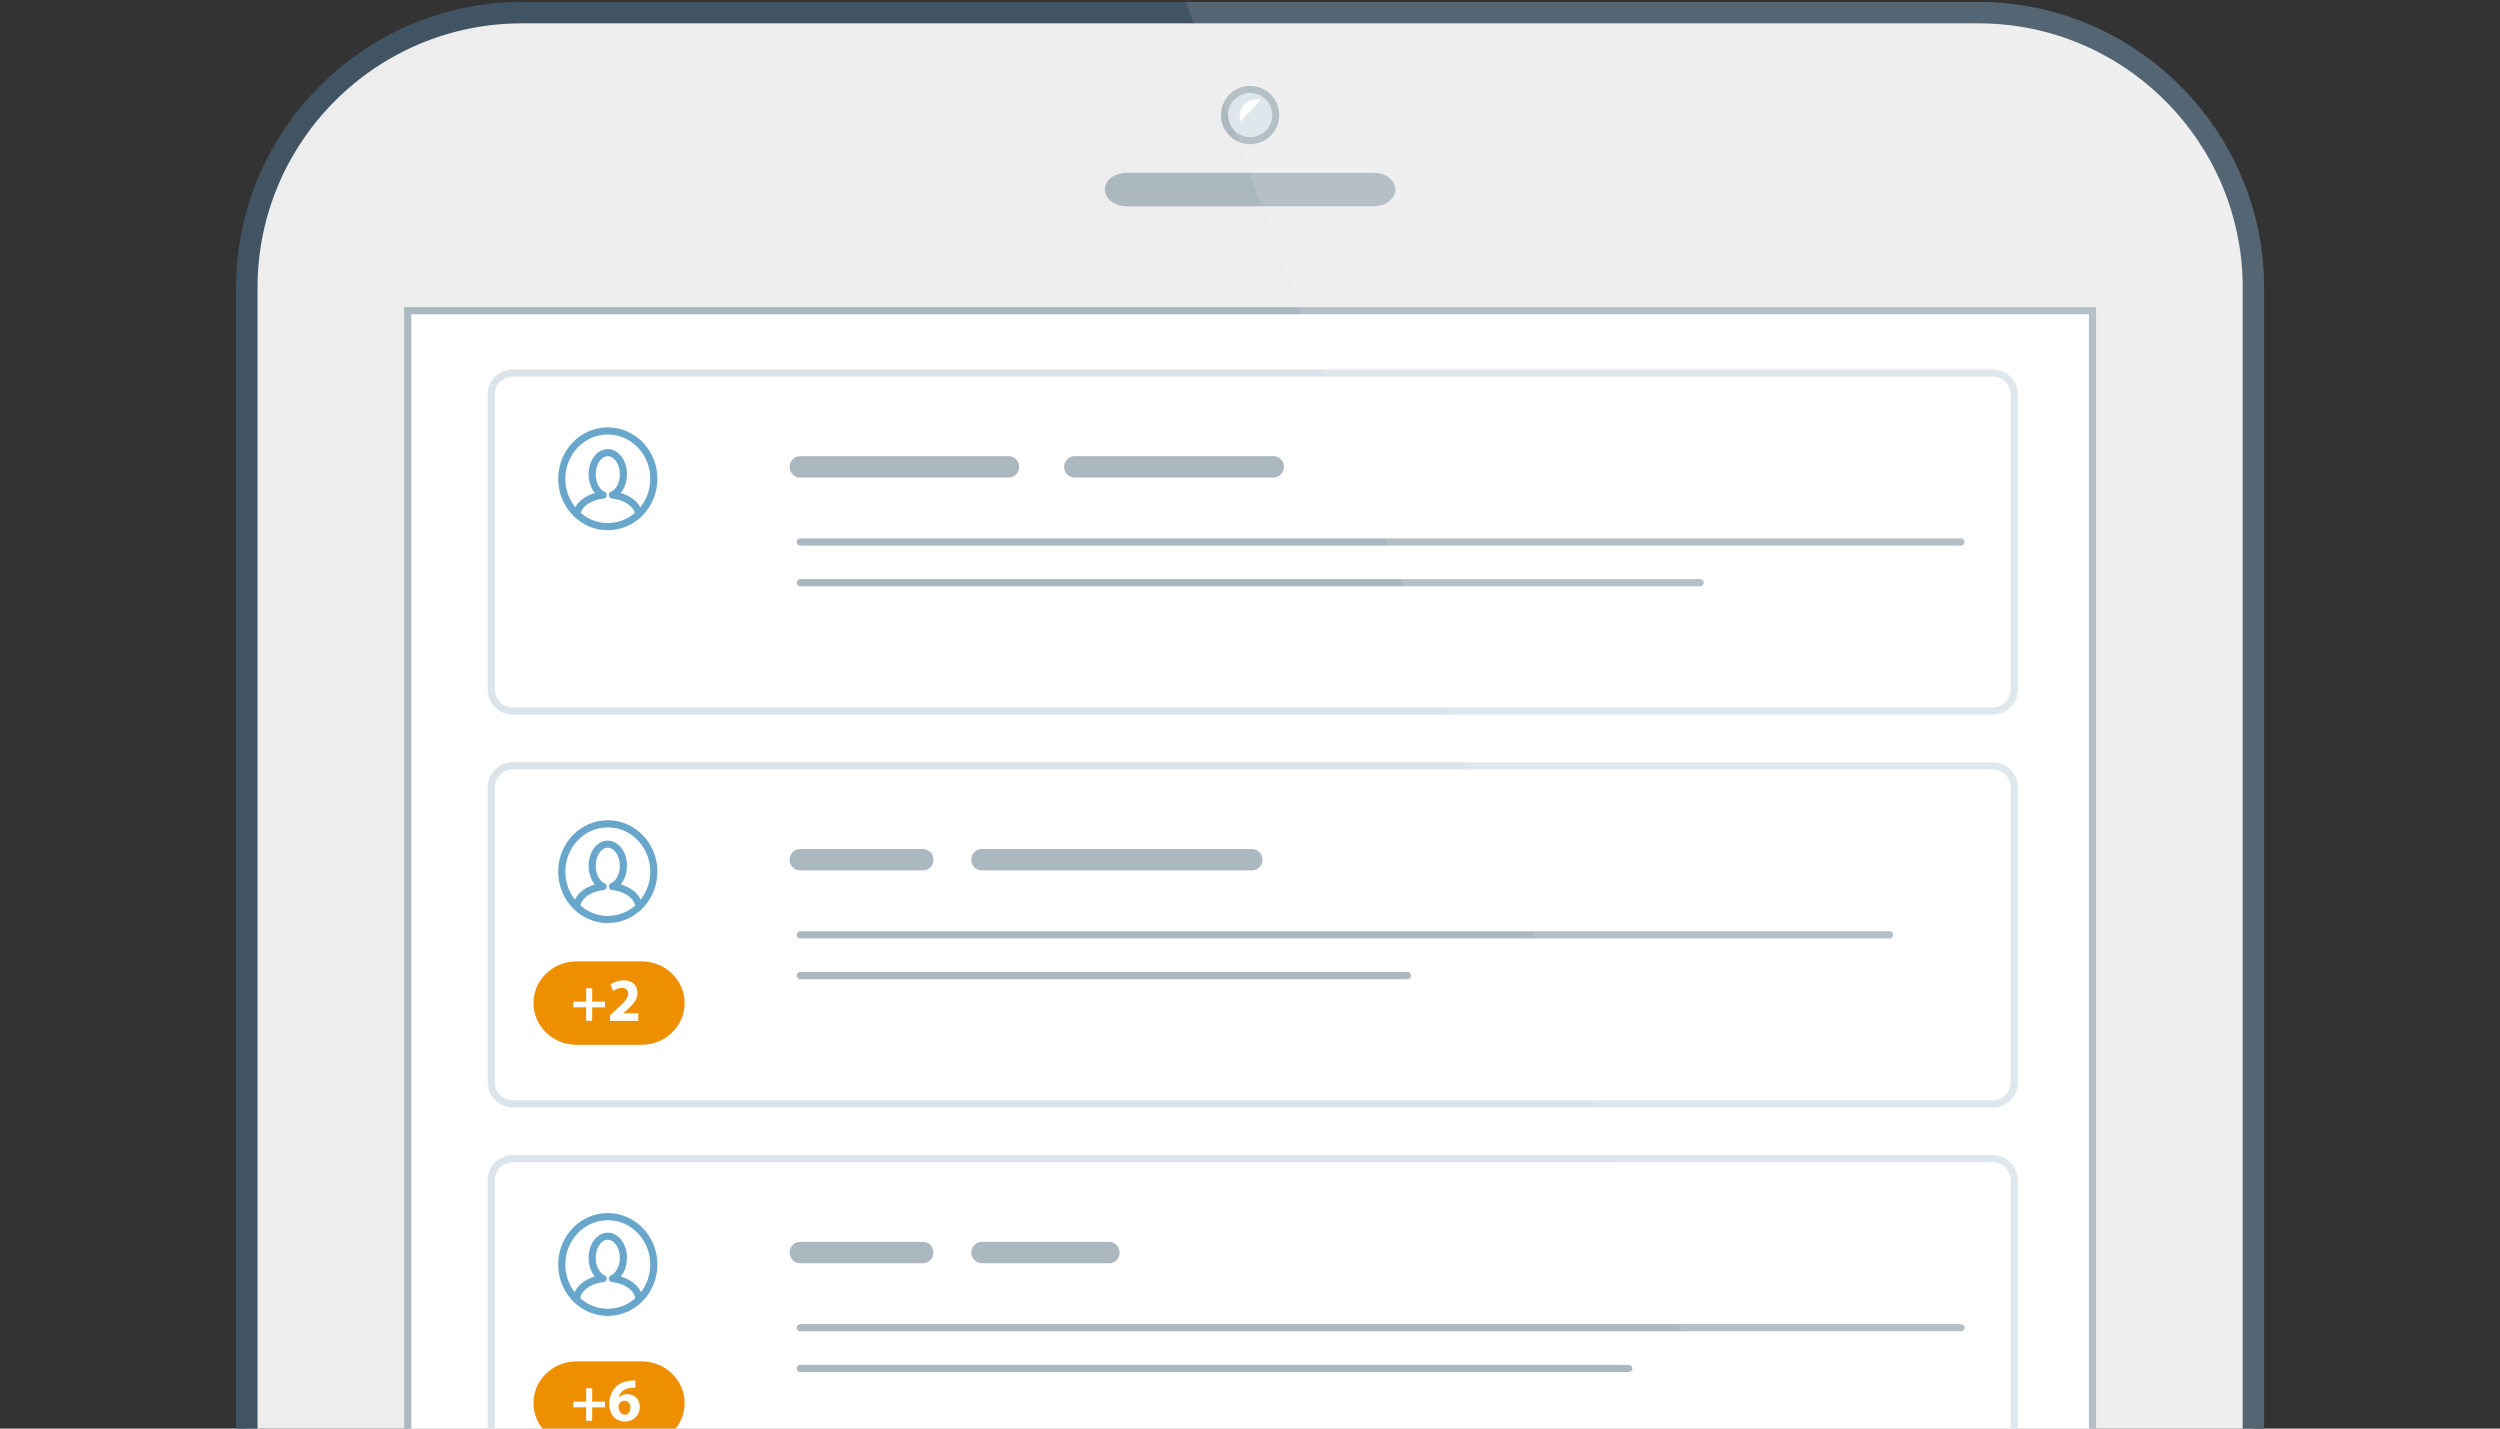 <?xml version="1.0" encoding="utf-8"?>
<!-- Generator: Adobe Illustrator 16.0.4, SVG Export Plug-In . SVG Version: 6.00 Build 0)  -->
<!DOCTYPE svg PUBLIC "-//W3C//DTD SVG 1.1//EN" "http://www.w3.org/Graphics/SVG/1.1/DTD/svg11.dtd">
<svg version="1.1" id="Layer_1" xmlns="http://www.w3.org/2000/svg" xmlns:xlink="http://www.w3.org/1999/xlink" x="0px" y="0px"
	 width="350px" height="200px" viewBox="0 0 350 200" enable-background="new 0 0 350 200" xml:space="preserve">
<rect x="0" y="0" width="350" height="200" fill="#333333" stroke="none"/>
<g>
	<defs>
		<rect id="SVGID_1_" width="350" height="200"/>
	</defs>
	<clipPath id="SVGID_2_">
		<use xlink:href="#SVGID_1_"  overflow="visible"/>
	</clipPath>
	<g clip-path="url(#SVGID_2_)">
		<path fill="#EDEDED" d="M73.055,248.307c-21.229,0-38.5-17.271-38.5-38.5V40.268c0-21.229,17.271-38.5,38.5-38.5h203.923
			c21.229,0,38.5,17.271,38.5,38.5v169.539c0,21.229-17.271,38.5-38.5,38.5H73.055z"/>
		<path fill="#415463" d="M276.979,3.268c20.402,0,37,16.598,37,37v169.539c0,20.402-16.598,37-37,37H73.055
			c-20.402,0-37-16.598-37-37V40.268c0-20.402,16.598-37,37-37H276.979 M276.979,0.268H73.055c-22,0-40,18-40,40v169.539
			c0,22,18,40,40,40h203.923c22,0,40-18,40-40V40.268C316.979,18.268,298.979,0.268,276.979,0.268L276.979,0.268z"/>
	</g>
	
		<rect x="57.082" y="43.5" clip-path="url(#SVGID_2_)" fill="#FFFFFF" stroke="#ACB8BF" stroke-linecap="round" stroke-miterlimit="10" width="235.869" height="173"/>
	<circle clip-path="url(#SVGID_2_)" fill="#ACB8BF" cx="175.017" cy="16.11" r="4.081"/>
	<circle clip-path="url(#SVGID_2_)" fill="#DAE4EA" cx="175.017" cy="16.11" r="3.094"/>
	<path clip-path="url(#SVGID_2_)" fill="#FFFFFF" d="M176.48,13.962c-0.166-0.034-0.336-0.054-0.512-0.054
		c-1.333,0-2.416,1.035-2.416,2.309c0,0.286,0.062,0.554,0.16,0.806L176.48,13.962z"/>
	<g clip-path="url(#SVGID_2_)">
		<path fill="none" stroke="#DAE4EA" stroke-miterlimit="10" d="M281.996,96.539c0,1.65-1.35,3-3,3H71.778c-1.65,0-3-1.35-3-3
			V55.222c0-1.65,1.35-3,3-3h207.218c1.65,0,3,1.35,3,3V96.539z"/>
	</g>
	<g clip-path="url(#SVGID_2_)">
		<path fill="#ACB8BF" d="M195.35,26.531c0,1.289-1.35,2.344-3,2.344h-34.666c-1.65,0-3-1.055-3-2.344c0-1.289,1.35-2.343,3-2.343
			h34.666C194,24.188,195.35,25.243,195.35,26.531z"/>
	</g>
	<path clip-path="url(#SVGID_2_)" fill="#FFFFFF" stroke="#69A6CC" stroke-miterlimit="10" d="M91.536,67.029
		c0,3.701-2.882,6.701-6.445,6.701c-3.558,0-6.445-3-6.445-6.701c0-3.699,2.887-6.697,6.445-6.697
		C88.654,60.332,91.536,63.33,91.536,67.029z"/>
	
		<line clip-path="url(#SVGID_2_)" fill="#ED8F00" stroke="#ACB8BF" stroke-linecap="round" stroke-miterlimit="10" x1="112.04" y1="75.88" x2="274.547" y2="75.88"/>
	
		<line clip-path="url(#SVGID_2_)" fill="#ED8F00" stroke="#ACB8BF" stroke-linecap="round" stroke-miterlimit="10" x1="112.04" y1="81.583" x2="238.031" y2="81.583"/>
	
		<line clip-path="url(#SVGID_2_)" fill="#ED8F00" stroke="#ACB8BF" stroke-width="3" stroke-linecap="round" stroke-miterlimit="10" x1="112.04" y1="65.359" x2="141.184" y2="65.359"/>
	
		<line clip-path="url(#SVGID_2_)" fill="#ED8F00" stroke="#ACB8BF" stroke-width="3" stroke-linecap="round" stroke-miterlimit="10" x1="150.474" y1="65.359" x2="178.252" y2="65.359"/>
	<g clip-path="url(#SVGID_2_)">
		<path fill="none" stroke="#DAE4EA" stroke-miterlimit="10" d="M281.996,151.539c0,1.65-1.35,3-3,3H71.778c-1.65,0-3-1.35-3-3
			v-41.317c0-1.65,1.35-3,3-3h207.218c1.65,0,3,1.35,3,3V151.539z"/>
	</g>
	<path clip-path="url(#SVGID_2_)" fill="#FFFFFF" stroke="#69A6CC" stroke-miterlimit="10" d="M91.536,122.029
		c0,3.701-2.882,6.701-6.445,6.701c-3.558,0-6.445-3-6.445-6.701c0-3.699,2.887-6.697,6.445-6.697
		C88.654,115.332,91.536,118.33,91.536,122.029z"/>
	
		<line clip-path="url(#SVGID_2_)" fill="#ED8F00" stroke="#ACB8BF" stroke-linecap="round" stroke-miterlimit="10" x1="112.04" y1="130.881" x2="264.547" y2="130.881"/>
	
		<line clip-path="url(#SVGID_2_)" fill="#ED8F00" stroke="#ACB8BF" stroke-linecap="round" stroke-miterlimit="10" x1="112.04" y1="136.584" x2="197.031" y2="136.584"/>
	
		<line clip-path="url(#SVGID_2_)" fill="#ED8F00" stroke="#ACB8BF" stroke-width="3" stroke-linecap="round" stroke-miterlimit="10" x1="112.04" y1="120.359" x2="129.184" y2="120.359"/>
	
		<line clip-path="url(#SVGID_2_)" fill="#ED8F00" stroke="#ACB8BF" stroke-width="3" stroke-linecap="round" stroke-miterlimit="10" x1="137.474" y1="120.359" x2="175.252" y2="120.359"/>
	<g clip-path="url(#SVGID_2_)">
		<path fill="none" stroke="#DAE4EA" stroke-miterlimit="10" d="M281.996,206.539c0,1.65-1.35,3-3,3H71.778c-1.65,0-3-1.35-3-3
			v-41.317c0-1.649,1.35-3,3-3h207.218c1.65,0,3,1.351,3,3V206.539z"/>
	</g>
	<path clip-path="url(#SVGID_2_)" fill="#FFFFFF" stroke="#69A6CC" stroke-miterlimit="10" d="M91.536,177.029
		c0,3.701-2.882,6.7-6.445,6.7c-3.558,0-6.445-2.999-6.445-6.7c0-3.699,2.887-6.697,6.445-6.697
		C88.654,170.332,91.536,173.33,91.536,177.029z"/>
	
		<line clip-path="url(#SVGID_2_)" fill="#ED8F00" stroke="#ACB8BF" stroke-linecap="round" stroke-miterlimit="10" x1="112.04" y1="185.881" x2="274.547" y2="185.881"/>
	
		<line clip-path="url(#SVGID_2_)" fill="#ED8F00" stroke="#ACB8BF" stroke-linecap="round" stroke-miterlimit="10" x1="112.04" y1="191.584" x2="228.031" y2="191.584"/>
	
		<line clip-path="url(#SVGID_2_)" fill="#ED8F00" stroke="#ACB8BF" stroke-width="3" stroke-linecap="round" stroke-miterlimit="10" x1="112.04" y1="175.359" x2="129.184" y2="175.359"/>
	
		<line clip-path="url(#SVGID_2_)" fill="#ED8F00" stroke="#ACB8BF" stroke-width="3" stroke-linecap="round" stroke-miterlimit="10" x1="137.474" y1="175.359" x2="155.252" y2="175.359"/>
	<g clip-path="url(#SVGID_2_)">
		<path fill="#ED8F00" d="M95.85,140.434c0,3.209-2.7,5.836-6,5.836h-9.166c-3.3,0-6-2.627-6-5.836c0-3.211,2.7-5.837,6-5.837h9.166
			C93.149,134.597,95.85,137.223,95.85,140.434z"/>
	</g>
	<g clip-path="url(#SVGID_2_)">
		<path fill="#FFFFFF" d="M82.903,138.358v1.869h1.792v0.798h-1.792v1.895h-0.84v-1.895h-1.792v-0.798h1.792v-1.869H82.903z"/>
		<path fill="#FFFFFF" d="M85.411,142.92v-0.789l0.712-0.643c1.226-1.098,1.818-1.724,1.827-2.376c0-0.454-0.266-0.814-0.909-0.814
			c-0.48,0-0.9,0.24-1.192,0.455l-0.369-0.927c0.412-0.317,1.072-0.574,1.818-0.574c1.269,0,1.955,0.737,1.955,1.749
			c0,0.935-0.669,1.681-1.483,2.401l-0.515,0.429v0.018h2.11v1.071H85.411z"/>
	</g>
	<g clip-path="url(#SVGID_2_)">
		<path fill="#ED8F00" d="M95.85,196.434c0,3.209-2.7,5.836-6,5.836h-9.166c-3.3,0-6-2.627-6-5.836c0-3.211,2.7-5.837,6-5.837h9.166
			C93.149,190.597,95.85,193.223,95.85,196.434z"/>
	</g>
	<g clip-path="url(#SVGID_2_)">
		<path fill="#FFFFFF" d="M82.903,194.358v1.869h1.792v0.798h-1.792v1.895h-0.84v-1.895h-1.792v-0.798h1.792v-1.869H82.903z"/>
		<path fill="#FFFFFF" d="M88.961,194.272c-0.146-0.009-0.3,0-0.506,0.017c-1.158,0.086-1.672,0.687-1.818,1.329h0.025
			c0.274-0.274,0.669-0.437,1.184-0.437c0.935,0,1.724,0.66,1.724,1.817c0,1.106-0.849,2.016-2.049,2.016
			c-1.492,0-2.221-1.106-2.221-2.436c0-1.046,0.386-1.921,0.995-2.487c0.549-0.506,1.278-0.771,2.144-0.814
			c0.24-0.025,0.403-0.017,0.523-0.009V194.272z M87.503,198.054c0.455,0,0.746-0.42,0.746-0.986c0-0.514-0.274-0.96-0.832-0.96
			c-0.352,0-0.643,0.215-0.763,0.489c-0.043,0.077-0.06,0.18-0.06,0.334c0.026,0.592,0.309,1.123,0.9,1.123H87.503z"/>
	</g>
	
		<path clip-path="url(#SVGID_2_)" fill="none" stroke="#69A6CC" stroke-linecap="round" stroke-linejoin="round" stroke-miterlimit="10" d="
		M80.742,71.967c0.221-1.367,1.749-2.459,3.697-2.662l0,0.004c-0.89-0.385-1.537-1.537-1.537-2.901c0-1.676,0.98-3.036,2.188-3.036
		s2.188,1.36,2.188,3.036c0,1.361-0.646,2.514-1.534,2.899l0-0.003c1.951,0.203,3.479,1.299,3.696,2.668"/>
	
		<path clip-path="url(#SVGID_2_)" fill="none" stroke="#69A6CC" stroke-linecap="round" stroke-linejoin="round" stroke-miterlimit="10" d="
		M80.742,126.775c0.221-1.368,1.749-2.459,3.697-2.662l0,0.004c-0.89-0.385-1.537-1.537-1.537-2.901c0-1.676,0.98-3.036,2.188-3.036
		s2.188,1.36,2.188,3.036c0,1.361-0.646,2.514-1.534,2.899l0-0.003c1.951,0.203,3.479,1.299,3.696,2.668"/>
	
		<path clip-path="url(#SVGID_2_)" fill="none" stroke="#69A6CC" stroke-linecap="round" stroke-linejoin="round" stroke-miterlimit="10" d="
		M80.742,181.662c0.221-1.367,1.749-2.459,3.697-2.662l0,0.005c-0.89-0.386-1.537-1.537-1.537-2.901c0-1.676,0.98-3.035,2.188-3.035
		s2.188,1.359,2.188,3.035c0,1.361-0.646,2.514-1.534,2.9l0-0.004c1.951,0.203,3.479,1.3,3.696,2.668"/>
	<g opacity="0.2" clip-path="url(#SVGID_2_)">
		<path opacity="0.5" fill="#FFFFFF" d="M259,249.807h17.979c22,0,40-18,40-40V40.268c0-22-18-40-40-40H166L259,249.807z"/>
	</g>
</g>
</svg>
